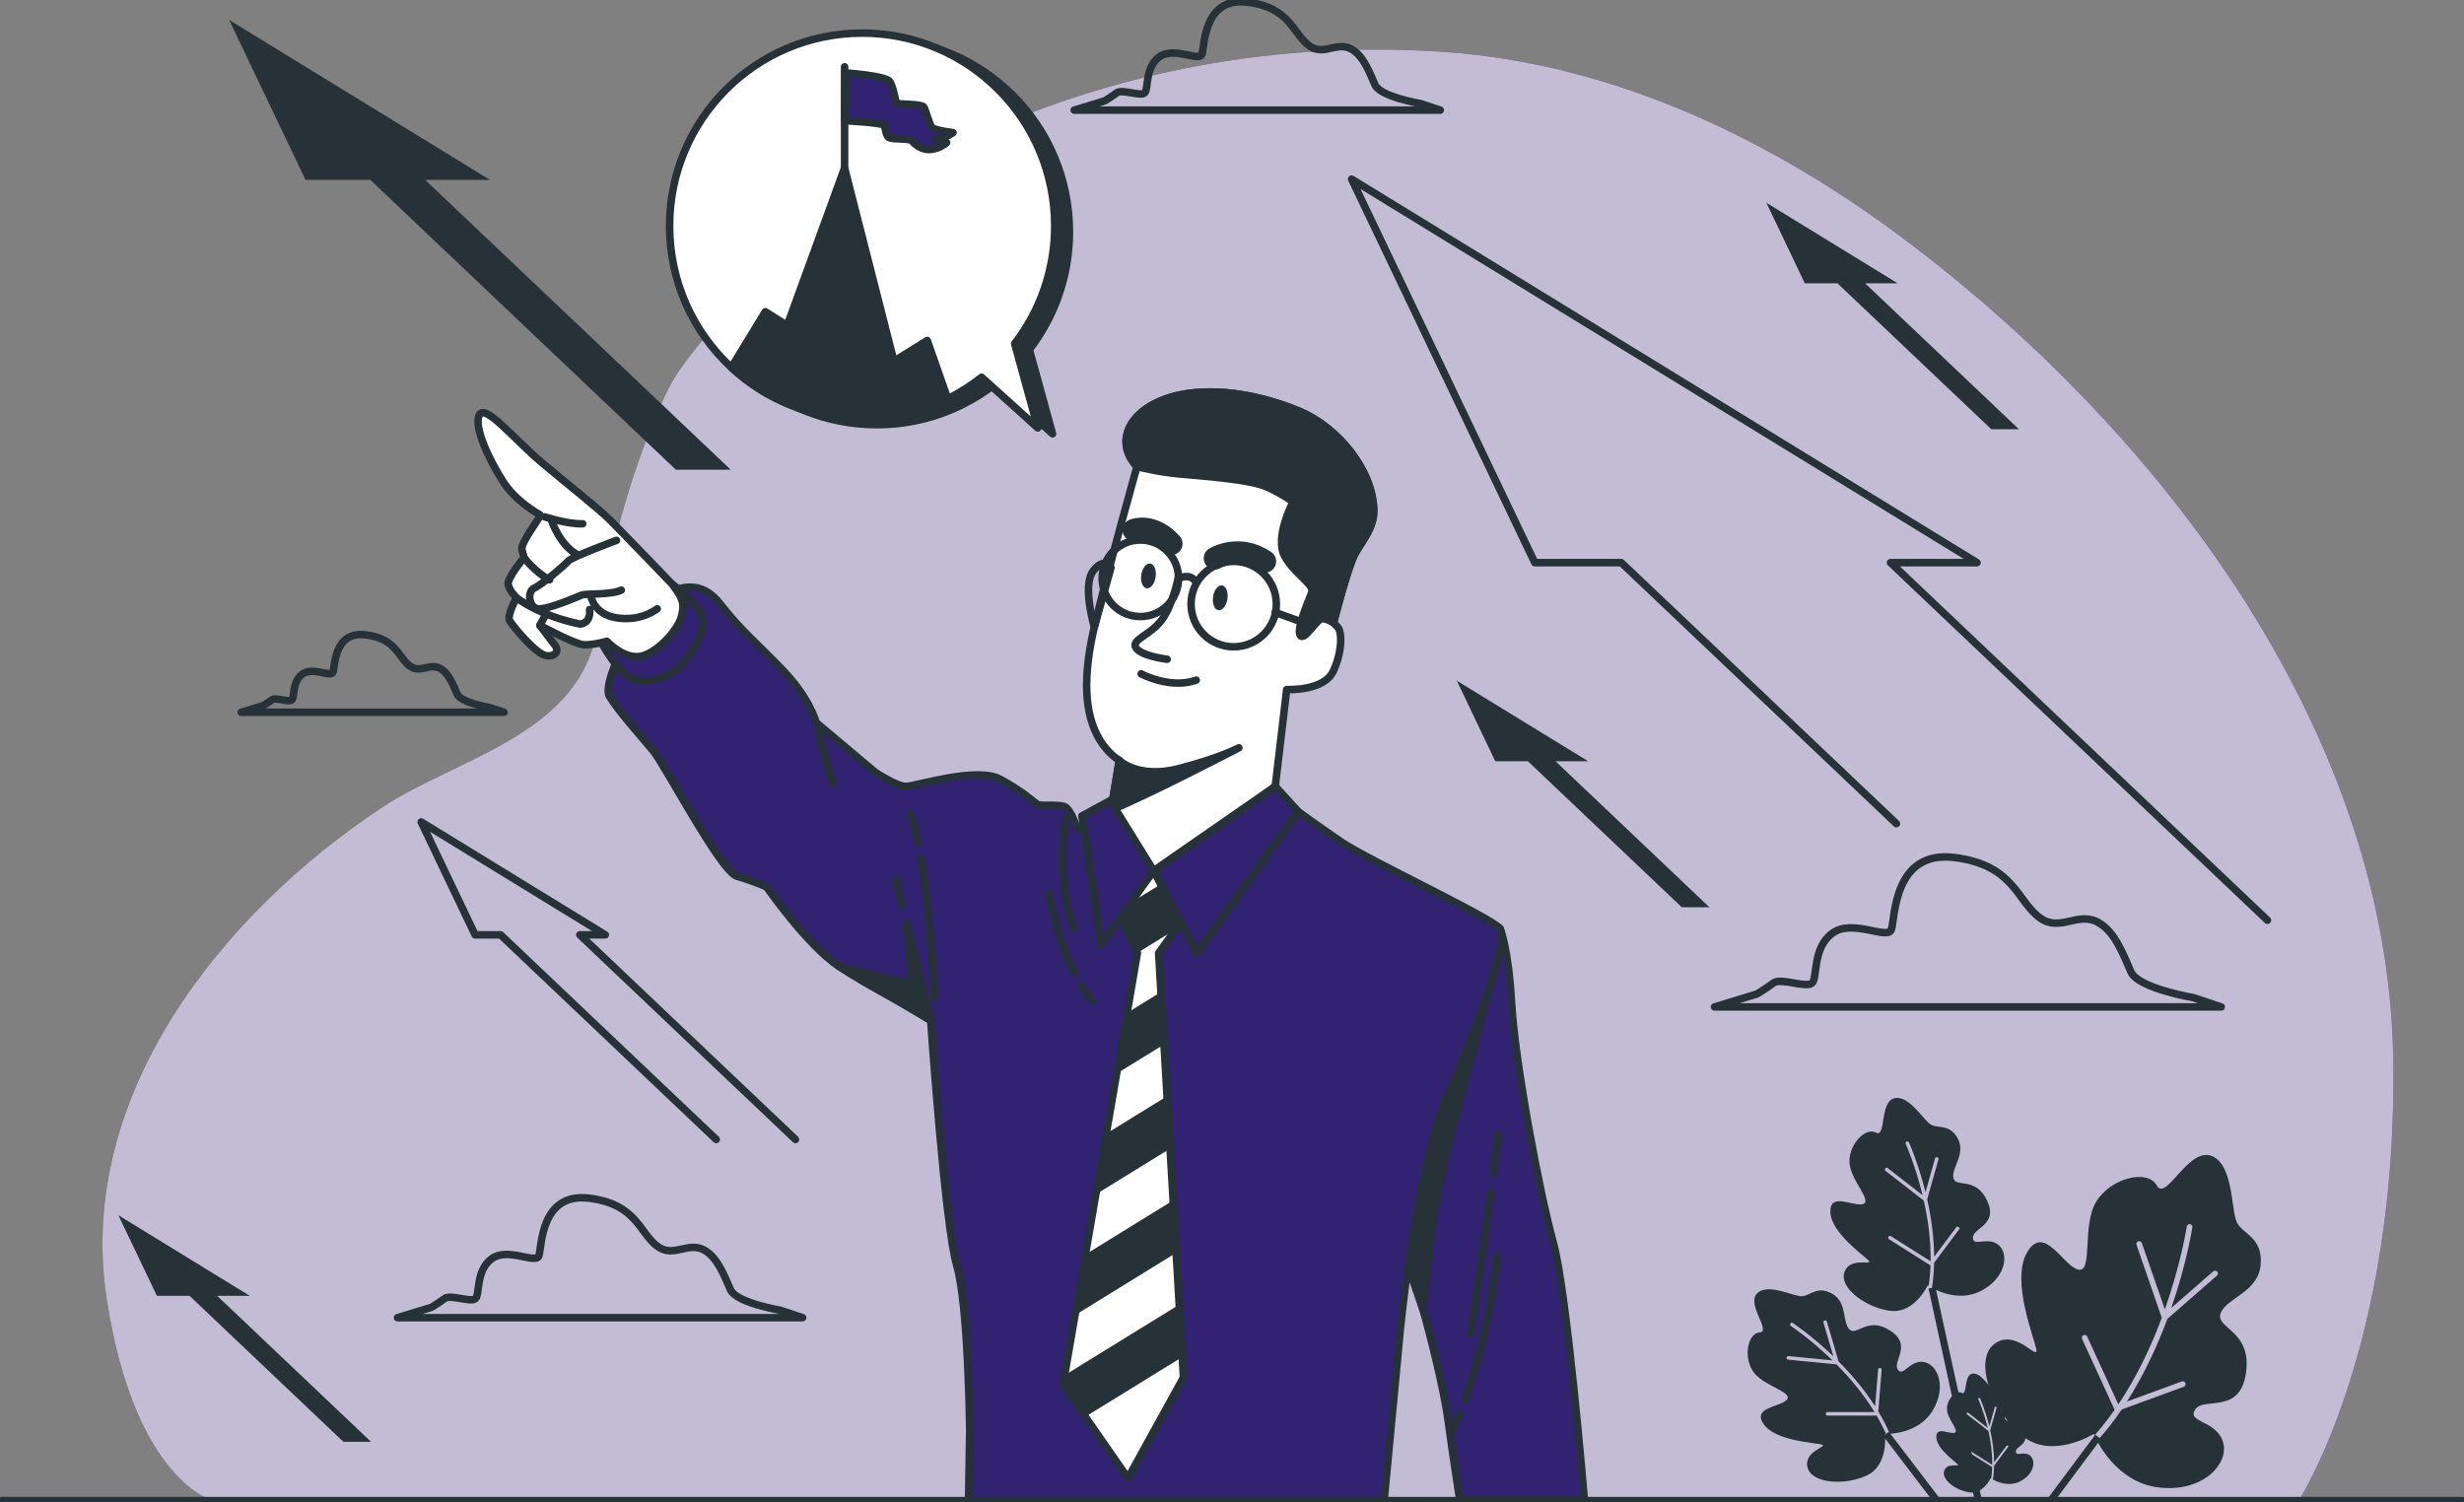 <?xml version="1.0" encoding="UTF-8"?> <svg xmlns="http://www.w3.org/2000/svg" width="328" height="200" viewBox="0 0 328 200" fill="none"><rect x="0" y="0" width="328" height="200" fill="#808080" stroke="none"/><g clip-path="url(#clip0_61_1625)"><path d="M299.525 81.123C287.415 61.742 270.771 44.798 253.301 31.709C235.627 18.463 214.644 8.488 192.399 6.931C170.292 5.378 148.118 9.388 128.085 18.965C113.545 25.914 100.555 35.572 90.917 48.614C89.376 50.702 88.421 52.827 87.382 55.218C87.202 55.639 87.022 56.061 86.852 56.482C84.29 62.845 82.31 69.406 80.953 76.128C80.183 79.954 79.861 84.082 78.358 87.722C73.934 98.459 59.857 101.55 50.956 107.421C29.652 121.471 10.054 145.809 14.2 172.902C14.204 172.935 14.209 172.968 14.214 173.002C17.986 197.249 28.361 199.768 28.361 199.768H306.001C306.001 199.768 319.208 179.298 318.579 140.881C318.229 119.502 310.752 99.112 299.516 81.132L299.525 81.123Z" fill="#322272"></path><path opacity="0.7" d="M299.525 81.123C287.415 61.742 270.771 44.798 253.301 31.709C235.627 18.463 214.644 8.488 192.399 6.931C170.292 5.378 148.118 9.388 128.085 18.965C113.545 25.914 100.555 35.572 90.917 48.614C89.376 50.702 88.421 52.827 87.382 55.218C87.202 55.639 87.022 56.061 86.852 56.482C84.29 62.845 82.31 69.406 80.953 76.128C80.183 79.954 79.861 84.082 78.358 87.722C73.934 98.459 59.857 101.55 50.956 107.421C29.652 121.471 10.054 145.809 14.2 172.902C14.204 172.935 14.209 172.968 14.214 173.002C17.986 197.249 28.361 199.768 28.361 199.768H306.001C306.001 199.768 319.208 179.298 318.579 140.881C318.229 119.502 310.752 99.112 299.516 81.132L299.525 81.123Z" fill="white"></path><path d="M292.005 132.814C292.005 132.814 284.65 131.588 283.666 129.377C282.688 127.181 281.577 124.075 279.355 122.82C276.618 121.272 274.293 124.084 271.646 122.252C268.455 120.042 268.214 115.128 260.117 114.148C252.024 113.163 252.27 122.252 251.779 123.729C251.287 125.202 246.626 122.257 243.932 124.222C241.233 126.186 241.97 130.116 241.233 130.854C240.495 131.593 237.064 130.116 236.081 130.854C235.097 131.593 233.873 132.326 233.873 132.326L228.234 134.045H295.682L292.005 132.819V132.814Z" stroke="#263238" stroke-linecap="round" stroke-linejoin="round"></path><path d="M189.067 13.781C189.067 13.781 183.754 12.896 183.04 11.296C182.331 9.71 181.532 7.466 179.925 6.557C177.949 5.44 176.266 7.47 174.357 6.145C172.055 4.55 171.875 0.999 166.028 0.289C160.181 -0.421 160.356 6.145 160.001 7.21C159.647 8.275 156.281 6.145 154.329 7.565C152.381 8.985 152.911 11.826 152.381 12.356C151.852 12.886 149.37 11.826 148.661 12.356C147.952 12.886 147.068 13.421 147.068 13.421L142.994 14.662H191.728L189.072 13.776L189.067 13.781Z" stroke="#263238" stroke-linecap="round" stroke-linejoin="round"></path><path d="M65.179 94.184C65.179 94.184 61.369 93.55 60.859 92.404C60.353 91.263 59.776 89.659 58.623 89.005C57.205 88.205 56 89.659 54.629 88.712C52.974 87.566 52.847 85.019 48.654 84.508C44.456 83.997 44.584 88.712 44.329 89.474C44.074 90.236 41.658 88.712 40.259 89.73C38.86 90.747 39.243 92.788 38.86 93.166C38.477 93.55 36.7 92.783 36.189 93.166C35.679 93.55 35.045 93.929 35.045 93.929L32.119 94.819H67.084L65.179 94.184Z" stroke="#263238" stroke-linecap="round" stroke-linejoin="round"></path><path d="M103.897 174.427C103.897 174.427 98.017 173.447 97.233 171.681C96.448 169.925 95.564 167.444 93.787 166.44C91.598 165.205 89.74 167.454 87.623 165.986C85.075 164.22 84.876 160.291 78.405 159.505C71.934 158.719 72.128 165.986 71.74 167.165C71.348 168.344 67.623 165.986 65.463 167.558C63.307 169.129 63.894 172.273 63.307 172.86C62.721 173.447 59.975 172.273 59.19 172.86C58.406 173.447 57.427 174.039 57.427 174.039L52.918 175.412H106.842L103.902 174.432L103.897 174.427Z" stroke="#263238" stroke-linecap="round" stroke-linejoin="round"></path><path d="M301.832 122.503L251.66 74.902H263.175L179.925 23.845L204.306 74.902H215.821L252.445 109.645" stroke="#263238" stroke-linecap="round" stroke-linejoin="round"></path><path d="M105.892 151.689L77.186 124.449H80.575L56.066 109.418L63.246 124.449H66.635L95.342 151.689" stroke="#263238" stroke-linecap="round" stroke-linejoin="round"></path><path d="M252.615 37.716L235.13 26.989L240.254 37.716H244.598L265.08 57.145H268.758L248.276 37.716H252.615Z" fill="#263238"></path><path d="M211.411 101.337L193.926 90.615L199.045 101.337H203.389L223.871 120.771H227.549L207.067 101.337H211.411Z" fill="#263238"></path><path d="M33.249 172.5L15.764 161.777L20.884 172.5H25.227L45.709 191.933H49.387L28.905 172.5H33.249Z" fill="#263238"></path><path d="M65.227 23.949L30.503 2.651L40.675 23.949H49.297L89.972 62.532H97.275L56.6 23.949H65.227Z" fill="#263238"></path><path d="M256.019 181.301C254.133 181.073 253.315 183.412 252.615 182.29C251.916 181.168 254.624 179.057 251.59 177.116C248.56 175.175 247.146 177.958 246.182 176.964C245.222 175.97 245.913 173.371 243.913 172.23C241.909 171.089 240.978 172.509 239.867 172.557C238.756 172.604 235.268 170.72 233.878 172.202C232.483 173.679 235.816 177.258 234.251 177.367C232.687 177.471 232.049 180.529 233.32 182.508C234.592 184.487 238.685 185.268 237.886 186.3C237.087 187.332 233.178 187.27 234.771 189.58C236.364 191.891 241.772 192.042 242.547 192.317C243.327 192.591 240.056 193.193 240.609 195.356C241.162 197.519 245.653 197.785 248.545 196.397C251.434 195.006 250.914 190.887 250.914 190.887C250.914 190.887 250.97 190.887 251.06 190.887C250.691 190.044 250.266 189.225 249.807 188.435C249.793 188.435 249.779 188.444 249.765 188.444H243.28C243.147 188.444 243.043 188.34 243.043 188.208C243.043 188.075 243.147 187.971 243.28 187.971H249.529C248.044 185.533 246.21 183.384 244.466 181.627L238.038 180.998C237.91 180.983 237.811 180.87 237.825 180.737C237.839 180.609 237.957 180.519 238.085 180.524L243.932 181.097C241.006 178.252 238.458 176.557 238.406 176.524C238.297 176.453 238.264 176.306 238.335 176.197C238.406 176.088 238.553 176.06 238.661 176.126C238.709 176.159 241.171 177.788 244.05 180.553L242.736 176.074C242.698 175.951 242.769 175.819 242.897 175.781C243.02 175.743 243.152 175.814 243.19 175.942L244.745 181.239C246.404 182.905 248.144 184.922 249.609 187.209L250.006 182.328C250.015 182.195 250.134 182.101 250.261 182.11C250.394 182.12 250.488 182.233 250.479 182.366L250.03 187.886C250.602 188.837 251.122 189.836 251.566 190.868C252.842 190.783 255.692 190.314 257.224 187.853C259.233 184.619 257.909 181.533 256.023 181.305L256.019 181.301Z" fill="#263238"></path><path d="M266.04 165.73C264.565 164.532 262.627 166.071 262.632 164.75C262.636 163.429 266.049 163.088 264.518 159.827C262.986 156.565 260.311 158.165 260.027 156.811C259.743 155.457 261.715 153.625 260.627 151.594C259.54 149.563 257.995 150.259 257.03 149.71C256.066 149.156 254.118 145.7 252.152 146.207C250.186 146.713 251.098 151.518 249.718 150.775C248.337 150.027 246.173 152.276 246.191 154.629C246.215 156.982 249.259 159.831 248.035 160.276C246.811 160.721 243.535 158.582 243.653 161.384C243.771 164.187 248.262 167.207 248.772 167.851C249.283 168.499 246.201 167.259 245.515 169.385C244.83 171.51 248.489 174.138 251.675 174.502C254.861 174.872 256.614 171.108 256.614 171.108C256.614 171.108 256.662 171.141 256.737 171.188C256.874 170.275 256.955 169.361 256.983 168.447C256.969 168.443 256.955 168.438 256.945 168.433L251.462 164.968C251.353 164.897 251.32 164.75 251.386 164.641C251.457 164.532 251.604 164.499 251.712 164.565L256.997 167.903C257.04 165.048 256.633 162.251 256.094 159.831L250.994 155.869C250.89 155.789 250.871 155.642 250.951 155.538C251.032 155.433 251.178 155.424 251.282 155.495L255.924 159.102C254.965 155.13 253.712 152.337 253.688 152.281C253.636 152.162 253.688 152.02 253.806 151.968C253.925 151.916 254.066 151.968 254.118 152.086C254.142 152.139 255.357 154.837 256.316 158.709L257.588 154.217C257.626 154.089 257.753 154.018 257.881 154.056C258.004 154.089 258.08 154.222 258.042 154.349L256.539 159.661C257.054 161.957 257.451 164.594 257.47 167.307L260.405 163.387C260.486 163.283 260.632 163.264 260.736 163.339C260.84 163.42 260.864 163.567 260.783 163.671L257.465 168.102C257.441 169.214 257.347 170.336 257.172 171.444C258.297 172.055 260.958 173.181 263.563 171.913C266.98 170.251 267.51 166.933 266.035 165.735L266.04 165.73Z" fill="#263238"></path><path d="M270.247 193.775C269.424 193.107 268.342 193.964 268.346 193.226C268.346 192.487 270.256 192.298 269.401 190.48C268.545 188.657 267.051 189.552 266.891 188.795C266.73 188.037 267.831 187.019 267.226 185.883C266.621 184.747 265.756 185.14 265.217 184.832C264.678 184.525 263.591 182.593 262.495 182.877C261.398 183.161 261.908 185.845 261.138 185.424C260.367 185.007 259.157 186.262 259.172 187.573C259.186 188.885 260.883 190.475 260.202 190.726C259.517 190.977 257.692 189.779 257.758 191.346C257.824 192.913 260.33 194.594 260.618 194.958C260.902 195.318 259.181 194.627 258.798 195.815C258.415 196.999 260.457 198.466 262.235 198.675C264.012 198.878 264.99 196.781 264.99 196.781C264.99 196.781 265.019 196.8 265.057 196.824C265.132 196.317 265.175 195.801 265.194 195.295C265.184 195.295 265.179 195.295 265.17 195.285L262.107 193.354C262.045 193.316 262.027 193.235 262.064 193.174C262.102 193.112 262.183 193.093 262.244 193.131L265.194 194.996C265.217 193.401 264.99 191.843 264.688 190.489L261.842 188.279C261.785 188.236 261.776 188.151 261.819 188.094C261.861 188.037 261.946 188.028 262.003 188.07L264.593 190.082C264.059 187.867 263.36 186.305 263.345 186.276C263.317 186.21 263.345 186.129 263.412 186.101C263.478 186.073 263.558 186.101 263.586 186.167C263.601 186.196 264.277 187.701 264.815 189.865L265.524 187.355C265.543 187.284 265.619 187.247 265.685 187.266C265.756 187.284 265.794 187.36 265.775 187.426L264.934 190.39C265.222 191.673 265.444 193.145 265.454 194.66L267.094 192.473C267.136 192.416 267.221 192.407 267.278 192.445C267.335 192.487 267.349 192.572 267.307 192.629L265.454 195.1C265.439 195.721 265.387 196.345 265.293 196.966C265.922 197.306 267.406 197.936 268.862 197.226C270.771 196.298 271.064 194.447 270.242 193.78L270.247 193.775Z" fill="#263238"></path><path d="M295.9 191.905C294.973 189.026 291.059 189.396 292.213 187.639C293.361 185.883 298.202 188.392 298.986 182.721C299.771 177.049 294.817 176.855 295.611 174.805C296.405 172.755 300.612 172.031 300.929 168.376C301.246 164.722 298.575 164.315 297.771 162.743C296.968 161.171 297.36 154.875 294.307 153.848C291.248 152.816 288.308 160.011 287.112 157.819C285.921 155.628 281.09 156.74 279.086 159.893C277.082 163.046 278.67 169.484 276.652 169.015C274.633 168.547 272.128 162.852 269.854 166.691C267.585 170.53 270.956 178.446 271.079 179.752C271.201 181.059 268.162 176.732 265.416 178.966C262.665 181.201 265.264 187.876 269.188 191.128C273.111 194.381 278.703 190.892 278.703 190.892C278.703 190.892 278.736 190.977 278.798 191.1C279.767 190.006 280.665 188.851 281.501 187.663C281.487 187.644 281.473 187.63 281.464 187.611L277.157 178.237C277.072 178.048 277.157 177.826 277.342 177.74C277.531 177.655 277.753 177.74 277.838 177.925L281.988 186.958C284.517 183.189 286.394 179.118 287.769 175.425L284.404 165.716C284.338 165.522 284.442 165.304 284.635 165.238C284.829 165.171 285.037 165.28 285.113 165.47L288.176 174.303C290.336 168.182 291.083 163.372 291.097 163.278C291.125 163.074 291.319 162.932 291.522 162.961C291.73 162.994 291.868 163.183 291.839 163.387C291.825 163.477 291.111 168.121 289.036 174.119L294.619 169.243C294.775 169.105 295.011 169.124 295.148 169.281C295.285 169.437 295.271 169.674 295.11 169.811L288.511 175.577C287.212 179.085 285.458 182.938 283.137 186.574L290.435 183.904C290.629 183.833 290.842 183.937 290.917 184.127C290.988 184.321 290.889 184.538 290.695 184.609L282.442 187.63C281.449 189.093 280.358 190.503 279.162 191.829C280.131 193.618 282.702 197.429 287.268 198.002C293.257 198.755 296.836 194.797 295.909 191.919L295.9 191.905Z" fill="#263238"></path><path d="M273.555 199.763L279.672 191.564L278.916 190.996L272.378 199.763H273.555Z" fill="#263238"></path><path d="M263.837 199.763L257.64 171.335L256.718 171.539L262.868 199.763H263.837Z" fill="#263238"></path><path d="M258.434 199.763L251.434 190.593L250.682 191.166L257.243 199.763H258.434Z" fill="#263238"></path><path d="M199.66 123.573C199.66 123.573 200.771 125.812 201.229 133.662C201.692 141.511 204.916 158.743 206.76 165.361C208.603 171.979 210.91 199.673 210.91 199.673H194.318C194.318 199.673 193.397 193.827 192.782 189.211C192.168 184.595 190.168 176.902 189.402 174.285C188.632 171.667 187.252 166.743 187.252 166.743C187.252 166.743 187.795 143.953 199.66 123.573Z" fill="#322272" stroke="#263238" stroke-linecap="round" stroke-linejoin="round"></path><path d="M198.421 130.475C198.421 130.475 196.795 137.292 193.836 148.105C190.877 158.918 190.286 165.881 190.14 167.216C189.993 168.551 189.402 174.28 189.402 174.28L187.327 168.253C187.327 168.253 187.772 154.179 189.105 148.252C190.438 142.325 198.719 128.994 198.719 128.994L198.421 130.475Z" fill="#263238" stroke="#263238" stroke-linecap="round" stroke-linejoin="round"></path><path d="M194.928 186.399C196.394 182.318 198.336 175.653 199.234 167.207" stroke="#263238" stroke-linecap="round" stroke-linejoin="round"></path><path d="M193.089 190.901C193.089 190.901 193.562 189.954 194.252 188.198" stroke="#263238" stroke-linecap="round" stroke-linejoin="round"></path><path d="M198.402 158.634C197.58 164.869 196.427 173.338 195.699 177.513" stroke="#263238" stroke-linecap="round" stroke-linejoin="round"></path><path d="M199.386 151.05C199.386 151.05 199.116 153.171 198.714 156.262" stroke="#263238" stroke-linecap="round" stroke-linejoin="round"></path><path d="M145.593 110.669L143.391 110.351C143.391 110.351 142.606 107.677 141.661 107.359C140.715 107.047 138.517 107.359 138.045 107.047C137.572 106.73 136.314 105.471 133.171 103.743C130.028 102.01 121.855 104.689 120.598 104.689C119.34 104.689 116.509 102.801 116.509 102.801L108.648 96.187C108.648 96.187 107.863 93.039 104.247 89.261C100.631 85.483 98.589 83.907 95.918 80.446C93.248 76.981 90.416 78.24 88.058 79.187C85.699 80.129 79.885 90.677 81.142 92.727C82.399 94.772 85.387 98.081 86.956 99.97C88.525 101.858 95.914 116.028 98.116 116.657C100.319 117.287 102.044 118.073 102.044 118.073C102.044 118.073 107.391 125.784 111.631 128.62C115.875 131.456 122.162 134.604 122.162 134.604L123.892 135.863C123.892 135.863 125.778 163.094 127.352 168.448C128.922 173.802 129.082 190.485 129.082 190.485L128.926 199.773H184.25L186.292 178.209C186.292 178.209 188.178 156.329 192.735 145.625C197.292 134.921 200.752 125.003 199.65 123.588C198.549 122.172 182.047 114.456 178.587 112.098C175.127 109.736 172.773 108.003 172.773 108.003L148.099 109.419L145.584 110.678L145.593 110.669Z" fill="#322272" stroke="#263238" stroke-linecap="round" stroke-linejoin="round"></path><path d="M157.378 180.647L157.538 183.388L150.15 196.767L144.473 188.601L141.505 184.335L141.722 183.071L143.102 175.08L144.492 166.994L145.872 158.998L147.267 150.913L148.642 142.922L150.037 134.836L151.408 126.878L151.398 126.854L148.69 121.296L148.264 120.425L153.922 115.904L155.061 117.372L158.167 121.367L156.494 123.711L154.234 126.878L154.537 132.062L154.943 139.04L155.35 145.932L155.756 152.906L156.158 159.803L156.569 166.777L156.971 173.674L157.378 180.647Z" fill="white" stroke="#263238" stroke-linecap="round" stroke-linejoin="round"></path><path d="M155.061 117.372L148.69 121.297L151.398 126.854L156.494 123.711L158.167 121.368L155.061 117.372ZM154.537 132.062L150.037 134.836L148.642 142.922L154.943 139.04L154.537 132.062ZM155.35 145.933L147.267 150.913L145.872 158.999L155.756 152.906L155.35 145.933ZM156.158 159.803L144.492 166.995L143.102 175.08L156.569 166.777L156.158 159.803ZM156.971 173.674L141.722 183.071L141.505 184.335L144.473 188.601L157.378 180.648L156.971 173.674Z" fill="#263238"></path><path d="M108.813 97.285L110.855 104.372" stroke="#263238" stroke-linecap="round" stroke-linejoin="round"></path><path d="M120.059 120.52C119.572 118.598 119.227 117.244 119.189 117.121" stroke="#263238" stroke-linecap="round" stroke-linejoin="round"></path><path d="M123.902 135.853C123.902 135.853 122.035 128.369 120.65 122.858L121.25 131.053L111.645 128.615L123.906 135.858L123.902 135.853Z" fill="#263238" stroke="#263238" stroke-linecap="round" stroke-linejoin="round"></path><path d="M122.157 112.136C121.836 110.574 121.477 109.243 121.075 108.306" stroke="#263238" stroke-linecap="round" stroke-linejoin="round"></path><path d="M124.374 132.862C124.374 132.862 123.835 121.931 122.545 114.238" stroke="#263238" stroke-linecap="round" stroke-linejoin="round"></path><path d="M141.821 108.936C141.821 108.936 140.408 116.808 142.923 123.573" stroke="#263238" stroke-linecap="round" stroke-linejoin="round"></path><path d="M143.859 131.167C144.294 131.887 144.766 132.568 145.277 133.179" stroke="#263238" stroke-linecap="round" stroke-linejoin="round"></path><path d="M139.619 119.01C139.619 119.01 140.588 124.738 142.984 129.562" stroke="#263238" stroke-linecap="round" stroke-linejoin="round"></path><path d="M80.206 85.796C80.206 85.796 82.248 89.573 84.134 90.359C86.02 91.145 89.48 90.359 91.366 87.684C93.252 85.01 94.354 82.804 92.78 80.915C91.206 79.026 89.48 77.767 89.48 77.767C89.48 77.767 81.936 79.499 80.206 85.796Z" fill="#322272" stroke="#263238" stroke-linecap="round" stroke-linejoin="round"></path><path d="M89.48 77.767C89.48 77.767 82.896 70.921 81.241 69.264C79.587 67.607 75.545 64.478 71.962 61.444C68.379 58.404 64.517 53.623 63.785 55.275C63.047 56.932 65.165 61.259 66.909 64.019C68.654 66.779 71.594 68.346 71.873 68.531C72.147 68.715 69.207 72.214 69.486 73.222L69.76 74.235C69.76 74.235 67.462 76.995 67.647 77.823C67.831 78.652 68.748 79.57 68.748 79.57C68.748 79.57 67.462 81.961 67.831 82.61C68.2 83.253 71.414 87.211 72.794 87.301C74.175 87.391 74.354 86.473 73.896 85.919C73.437 85.365 71.873 83.249 71.873 83.249C71.873 83.249 76.467 85.734 77.663 85.824C78.859 85.914 80.787 85.365 80.787 85.365C80.787 85.365 82.9 87.666 85.108 87.391C87.315 87.116 90.255 83.892 90.714 82.051C91.172 80.209 90.832 79.637 89.485 77.762L89.48 77.767Z" fill="white" stroke="#263238" stroke-linecap="round" stroke-linejoin="round"></path><path d="M82.069 71.934C82.069 71.934 76.094 74.145 75.635 74.694C75.177 75.243 72.142 77.823 71.13 78.282C70.119 78.742 70.393 80.858 71.589 81.042C72.785 81.227 77.011 79.385 77.469 79.201C77.928 79.016 81.421 79.201 82.707 78.557" stroke="#263238" stroke-linecap="round" stroke-linejoin="round"></path><path d="M78.67 79.391C78.67 79.391 79.039 81.781 82.069 82.245C85.103 82.704 86.937 81.417 87.49 81.047" stroke="#263238" stroke-linecap="round" stroke-linejoin="round"></path><path d="M72.515 68.805C72.515 68.805 75.64 69.818 77.569 69.724" stroke="#263238" stroke-linecap="round" stroke-linejoin="round"></path><path d="M73.338 69.085C73.338 69.085 74.439 72.583 76.921 73.871" stroke="#263238" stroke-linecap="round" stroke-linejoin="round"></path><path d="M69.755 74.235C69.755 74.235 71.315 76.261 73.154 77.18" stroke="#263238" stroke-linecap="round" stroke-linejoin="round"></path><path d="M68.743 79.575C68.743 79.575 71.778 81.966 77.2 83.074C77.2 83.074 78.67 83.074 78.486 81.142" stroke="#263238" stroke-linecap="round" stroke-linejoin="round"></path><path d="M72.605 81.876L71.868 83.254" stroke="#263238" stroke-linecap="round" stroke-linejoin="round"></path><path d="M151.351 62.116C151.351 62.116 147.196 76.953 145.674 83.466C144.152 89.981 144.289 94.975 146.364 98.44C147.531 100.391 148.992 101.215 148.992 101.215L147.886 107.871C147.886 107.871 152.041 114.943 153.563 115.914C155.085 116.884 169.757 104.685 169.757 104.685L171.279 91.789C171.279 91.789 176.262 92.068 177.509 89.294C178.757 86.52 178.616 84.025 178.063 83.471L177.509 82.917C177.509 82.917 179.447 75.296 180.416 73.629C181.513 71.745 182.95 70.112 182.865 67.797C182.657 62.329 177.883 56.8 172.995 54.759C168.221 52.766 162.294 51.526 157.16 52.553C150.93 53.803 147.886 58.376 151.346 62.121L151.351 62.116Z" fill="white" stroke="#263238" stroke-linecap="round" stroke-linejoin="round"></path><path d="M173 54.754C168.226 52.761 162.298 51.521 157.165 52.548C150.935 53.798 147.891 58.371 151.351 62.116C151.351 62.116 153.979 62.807 156.886 63.086C159.793 63.365 166.439 63.777 168.793 64.89C171.147 65.998 172.116 66.831 172.116 66.831C172.116 66.831 169.625 71.546 171.01 74.041C172.395 76.536 175.023 77.785 174.607 78.893C174.191 80.001 172.532 83.746 173.085 84.579C173.638 85.412 175.302 82.359 175.992 82.359C176.682 82.359 177.514 82.912 177.514 82.912C177.514 82.912 179.452 75.291 180.421 73.624C181.518 71.74 182.955 70.107 182.87 67.792C182.662 62.324 177.888 56.795 173 54.754Z" fill="#263238" stroke="#263238" stroke-linecap="round" stroke-linejoin="round"></path><path d="M153.837 76.81C153.705 77.719 153.166 78.391 152.636 78.316C152.107 78.24 151.786 77.44 151.918 76.531C152.05 75.622 152.589 74.95 153.119 75.025C153.648 75.101 153.969 75.901 153.837 76.81Z" fill="#263238"></path><path d="M163.395 79.722C163.263 80.631 162.724 81.303 162.194 81.227C161.665 81.151 161.343 80.351 161.476 79.442C161.608 78.534 162.147 77.861 162.676 77.937C163.206 78.013 163.527 78.813 163.395 79.722Z" fill="#263238"></path><path d="M156.891 76.673C156.891 76.673 156.201 80.418 154.674 82.496C153.152 84.574 150.519 85.128 151.214 86.24C151.904 87.348 155.369 87.765 155.369 87.765" stroke="#263238" stroke-linecap="round" stroke-linejoin="round"></path><path d="M151.904 89.706C151.904 89.706 155.78 91.784 159.24 90.539" stroke="#263238" stroke-linecap="round" stroke-linejoin="round"></path><path d="M164.917 99.548C164.917 99.548 162.289 100.935 156.886 102.322C151.488 103.709 148.997 101.214 148.997 101.214L147.895 107.842C153.175 105.678 164.917 99.548 164.917 99.548Z" fill="#263238" stroke="#263238" stroke-linecap="round" stroke-linejoin="round"></path><path d="M147.891 75.565C147.891 75.565 147.059 74.041 145.537 75.982C144.015 77.923 145.674 83.466 145.674 83.466L147.891 75.565Z" stroke="#263238" stroke-linecap="round" stroke-linejoin="round"></path><path d="M150.935 70.571C150.935 70.571 153.426 69.6 155.917 72.374" stroke="#263238" stroke-width="3" stroke-linecap="round" stroke-linejoin="round"></path><path d="M161.736 74.315C161.736 74.315 164.922 72.374 168.382 74.732" stroke="#263238" stroke-width="3" stroke-linecap="round" stroke-linejoin="round"></path><path d="M164.227 86.103C167.362 86.103 169.904 83.558 169.904 80.418C169.904 77.278 167.362 74.732 164.227 74.732C161.092 74.732 158.55 77.278 158.55 80.418C158.55 83.558 161.092 86.103 164.227 86.103Z" stroke="#263238" stroke-linecap="round" stroke-linejoin="round"></path><path d="M151.8 82.079C154.609 82.079 156.886 79.799 156.886 76.986C156.886 74.172 154.609 71.892 151.8 71.892C148.991 71.892 146.714 74.172 146.714 76.986C146.714 79.799 148.991 82.079 151.8 82.079Z" stroke="#263238" stroke-linecap="round" stroke-linejoin="round"></path><path d="M156.891 76.986C156.891 76.986 158.413 76.257 159.108 77.369" stroke="#263238" stroke-linecap="round" stroke-linejoin="round"></path><path d="M169.762 81.525L174.744 83.329" stroke="#263238" stroke-linecap="round" stroke-linejoin="round"></path><path d="M153.568 115.909L146.534 125.779L144.019 108.618L147.791 106.573L153.568 115.909Z" fill="#322272" stroke="#263238" stroke-linecap="round" stroke-linejoin="round"></path><path d="M153.568 115.909L159.264 126.882L172.783 107.989L169.762 104.68L153.568 115.909Z" fill="#322272" stroke="#263238" stroke-linecap="round" stroke-linejoin="round"></path><path d="M137.028 46.531C140.37 42.195 142.36 36.76 142.36 30.861C142.36 16.683 130.883 5.188 116.726 5.188C102.569 5.188 91.092 16.683 91.092 30.861C91.092 38.303 94.254 45.007 99.308 49.698C103.883 53.94 110 56.534 116.726 56.534C120.815 56.534 124.677 55.578 128.104 53.869C129.711 53.069 131.228 52.103 132.623 51L140.11 57.751L137.028 46.536V46.531Z" fill="#263238" stroke="#263238" stroke-linecap="round" stroke-linejoin="round"></path><path d="M135.071 45.75C138.413 41.413 140.403 35.979 140.403 30.08C140.403 15.902 128.926 4.407 114.769 4.407C100.612 4.407 89.135 15.902 89.135 30.08C89.135 37.522 92.297 44.225 97.351 48.917C101.926 53.159 108.043 55.753 114.769 55.753C118.858 55.753 122.72 54.797 126.147 53.088C127.754 52.288 129.271 51.322 130.666 50.219L138.153 56.969L135.071 45.755V45.75Z" fill="white" stroke="#263238" stroke-linecap="round" stroke-linejoin="round"></path><path d="M126.152 53.083C122.725 54.792 118.863 55.748 114.774 55.748C108.048 55.748 101.931 53.154 97.355 48.912L101.879 41.494L104.786 43.331L112.429 22.359L119 48.079L123.434 45.324L126.152 53.083Z" fill="#263238" stroke="#263238" stroke-linecap="round" stroke-linejoin="round"></path><path d="M112.429 22.359V8.886" stroke="#263238" stroke-linecap="round" stroke-linejoin="round"></path><path d="M112.505 9.7C112.505 9.7 117.898 10.065 118.442 10.855C118.986 11.646 119.17 13.648 119.411 13.767C119.652 13.89 122.744 13.828 122.985 14.254C123.226 14.68 123.713 16.498 124.015 16.924C124.318 17.35 126.861 17.653 126.861 17.653C126.861 17.653 126.133 18.141 125.769 18.259C125.405 18.383 124.436 18.562 124.436 18.562L126.01 18.988C126.01 18.988 125.164 19.779 123.887 19.897C122.616 20.02 121.585 19.05 121.401 18.742C121.221 18.439 119.161 18.562 118.494 18.378C117.828 18.198 117.95 17.043 117.648 16.678C117.345 16.314 112.439 16.072 112.439 16.072L112.5 9.7H112.505Z" fill="#322272" stroke="#263238" stroke-linecap="round" stroke-linejoin="round"></path><path d="M0.236 199.763H327.764" stroke="#263238" stroke-linecap="round" stroke-linejoin="round"></path></g><defs><clipPath id="clip0_61_1625"><rect width="328" height="200" fill="white"></rect></clipPath></defs></svg> 